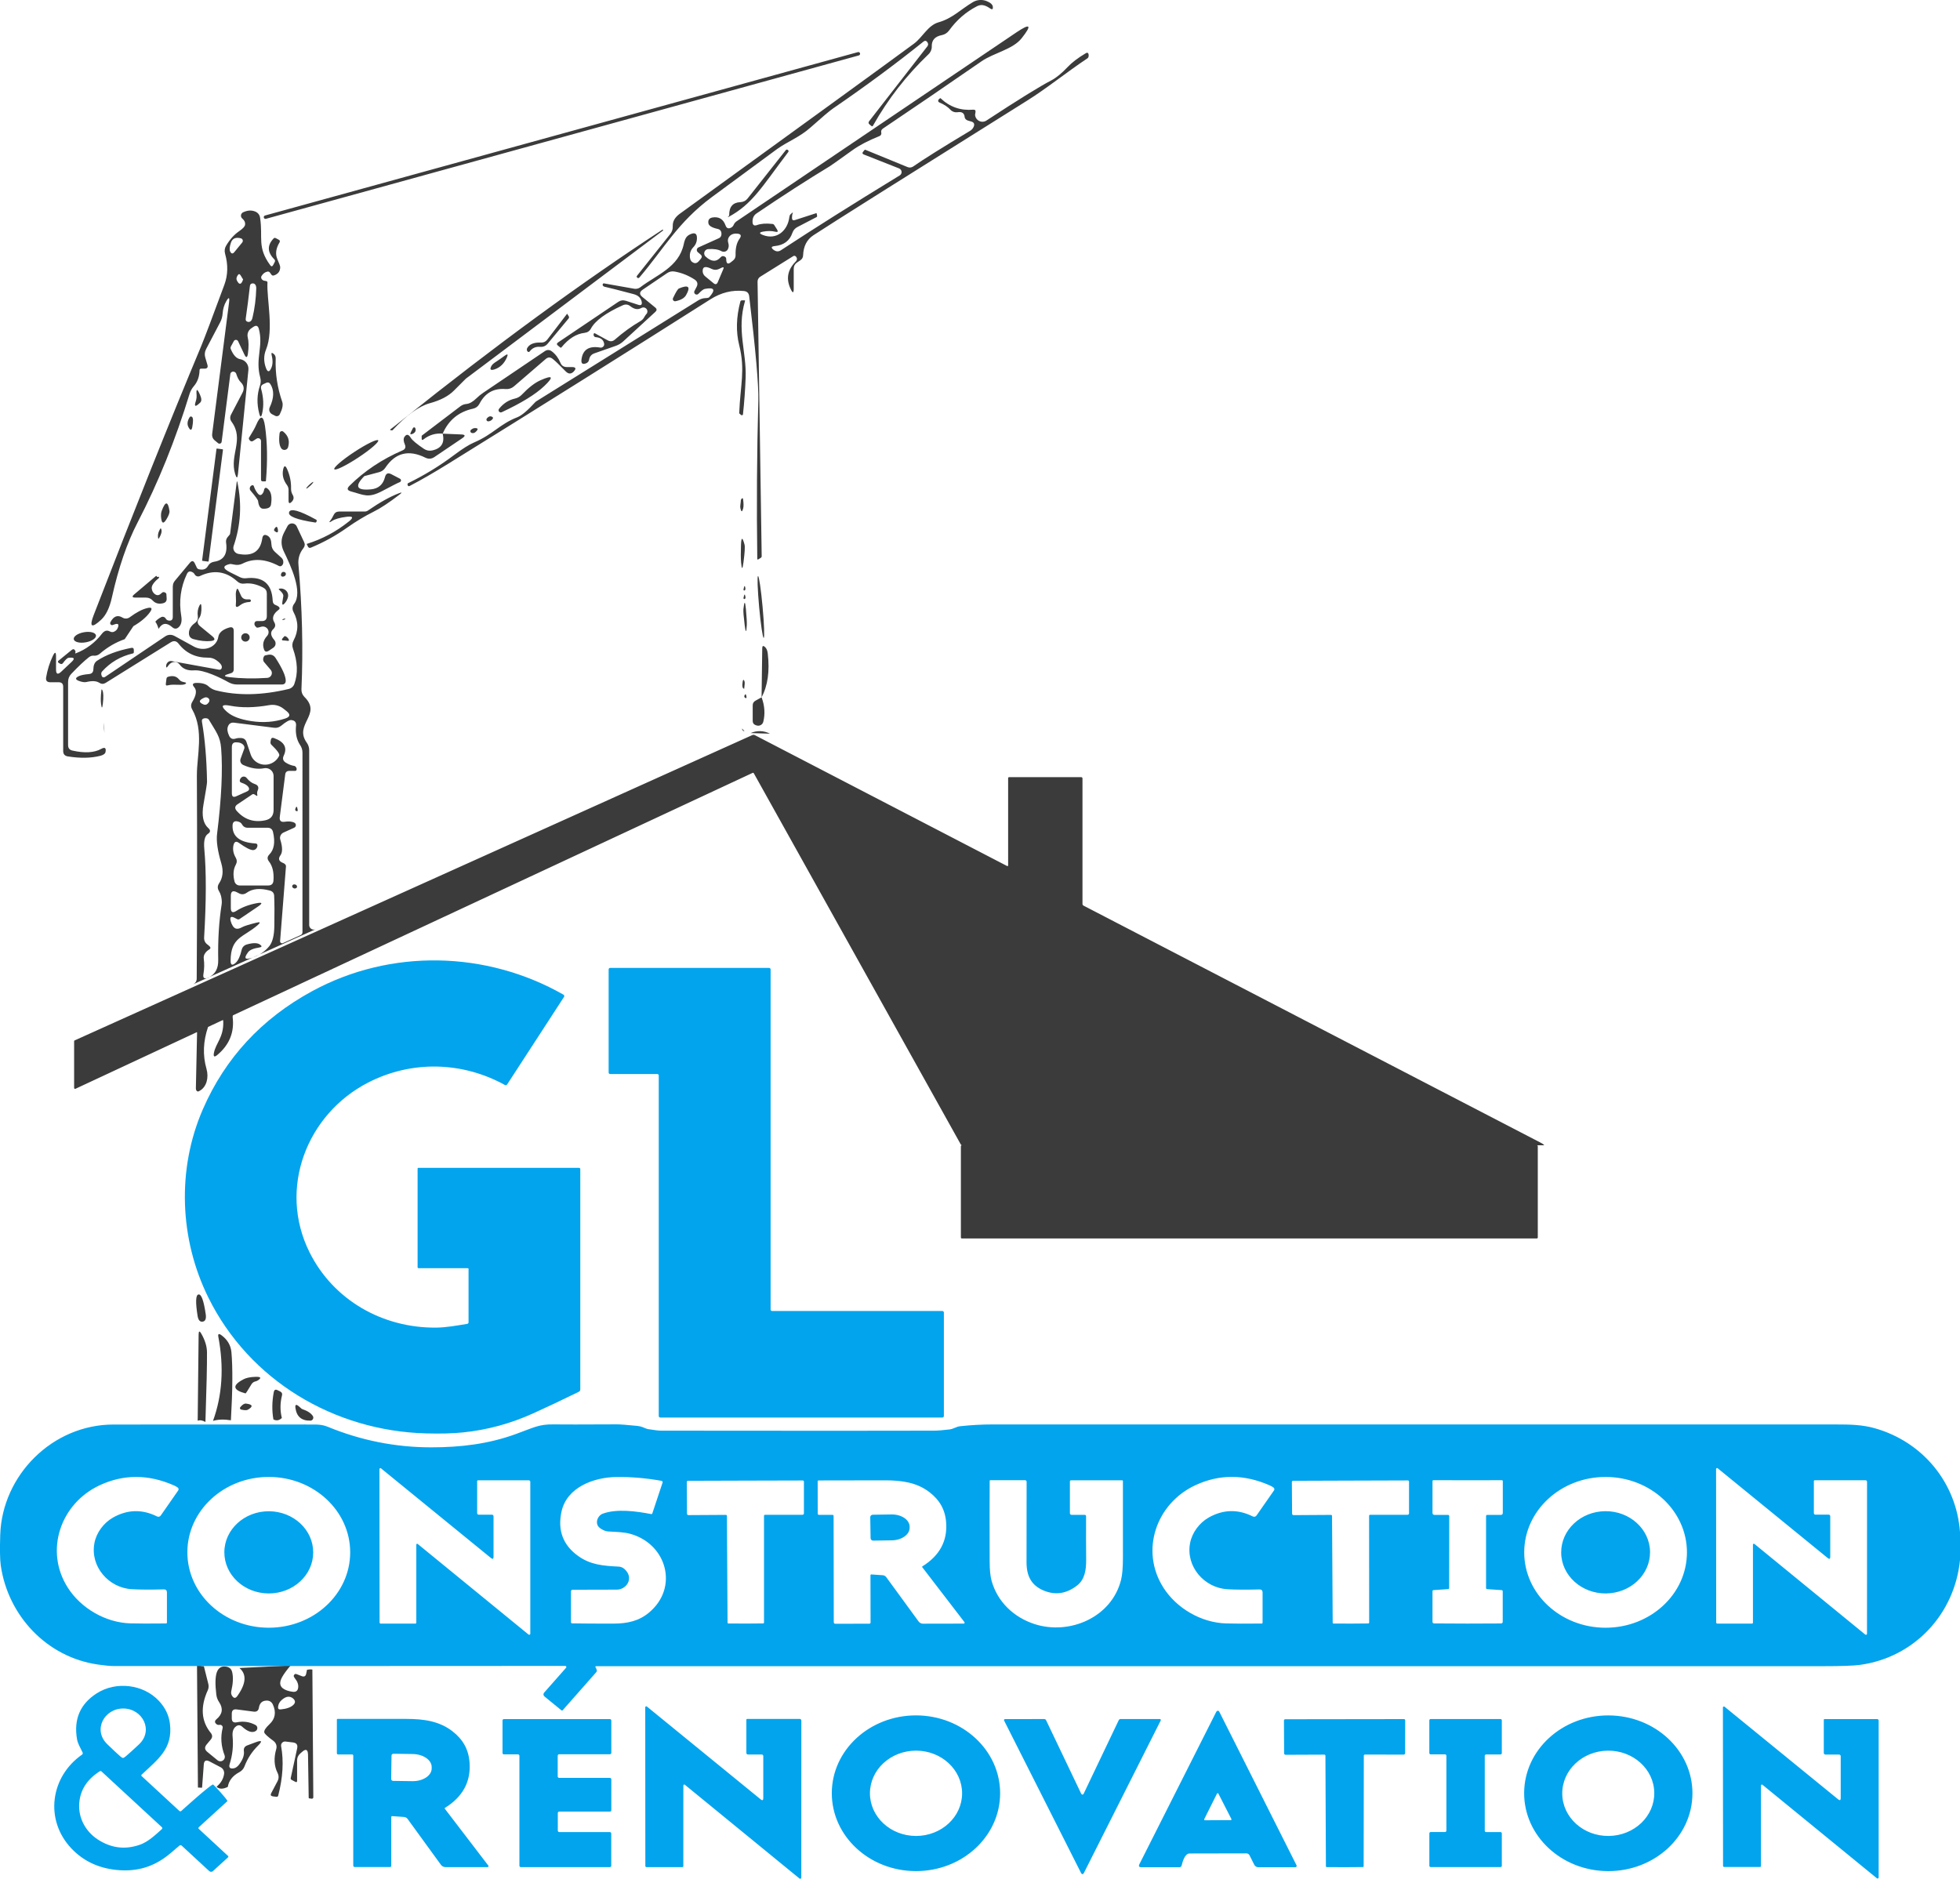 <?xml version="1.0" encoding="UTF-8"?>
<svg id="Calque_1" xmlns="http://www.w3.org/2000/svg" version="1.1" viewBox="0 0 121 116">
  <!-- Generator: Adobe Illustrator 29.5.1, SVG Export Plug-In . SVG Version: 2.1.0 Build 141)  -->
  <defs>
    <style>
      .st0 {
        fill: #02a4ed;
      }

      .st1 {
        fill: #3c3b3c;
      }
    </style>
  </defs>
  <path class="st1" d="M45.81,44.981l.153.17c-.089-.008-.155-.083-.153-.17ZM95.297,70.67c-.047-.039-.109-.078-.188-.119-8.313-4.312-17.72-9.19-28.22-14.636-.038-.02-.062-.059-.062-.101v-7.745c0-.057-.029-.085-.086-.085h-4.447c-.032,0-.057.025-.057.057v5.395c0,.007-.001.014-.005.019-.011.02-.036.027-.057.017l-15.573-8.081c-.05-.026-.111-.027-.163-.003L4.607,64.238c-.021.009-.031.025-.031.046v2.888c0,.009.002.017.006.025.014.028.049.041.078.027,0,0,3.044-1.42,7.497-3.498,0,.012.009.013.009.026l-.074,3.432c-.003.122.039.193.128.211.018,0,.06-.019.128-.058.393-.231.558-.786.398-1.347-.24-.839-.204-1.701.098-2.584.299-.14.611-.285.921-.43.008.032.017.064.018.11.026.961-.457,1.315-.574,1.911-.049.247.018.295.202.143.752-.63,1.068-1.411.951-2.345-.005-.041.013-.07.017-.106,10.894-5.083,27.622-12.887,32.084-14.969.027-.012.059-.002.073.024l12.783,22.926c.017.028.042.043.075.043h-.016c-.032,0-.058.026-.058.058v5.637c0,.032.026.058.058.058h35.499c.032,0,.058-.026.058-.058v-5.637c0-.032-.026-.058-.058-.058h.405c.048,0,.054-.015.016-.044ZM41.531,13.966c.01.179-.041.341-.154.485l-2.035,2.555c-.039.05-.048.086-.026.111l.006.006c.054.064.106.064.16,0,1.498-1.758,2.359-3.395,4.462-4.953,1.304-.961,2.644-1.949,4.022-2.962.616-.449,1.408-.739,2.071-1.336.723-.644,1.185-1.035,1.387-1.172,2.033-1.393,3.894-2.771,5.583-4.129.106-.084.194-.061.265.068.038.07.031.154-.016.215l-3.596,4.625c-.059.078-.053.146.022.206l.112.09c.042.035.075.029.1-.016.927-1.644,2.07-3.113,3.427-4.409.136-.127.209-.304.202-.485-.01-.384.196-.617.622-.697.184-.039.333-.133.446-.285.468-.647,1.039-1.146,1.716-1.494.123-.063.241-.087.35-.074.138.015.294.083.468.206.128.087.184.057.17-.095-.014-.141-.138-.258-.372-.354-.281-.117-.599-.095-.86.058-.77.459-1.27,1.008-2.119,1.246-.658.185-.994.93-1.514,1.315-1.63,1.201-6.454,4.705-14.471,10.513-.298.219-.439.472-.425.761ZM45.475,13.662L62.74,2.004c.875-.588.984-.468.33.359-.547.692-1.727.902-2.481,1.425-2.241,1.549-4.27,2.932-6.083,4.151-.092.064-.125.147-.1.254.01.049.003.095-.022.137-.025.035-.057.06-.096.074-.687.278-1.234.563-1.641.855-.843.605-1.312.938-1.408.998-1.392.841-2.902,1.815-4.532,2.92-.173.116-.257.292-.25.528.007.194.1.257.282.19.241-.089.554-.111.94-.069.054.003.094.028.122.074l.164.258c.089.141.051.19-.112.147-.215-.053-.461-.055-.733-.006-.259.045-.266.116-.022.211.85.332,1.53-.274,1.631-1.099.01-.077.03-.132.058-.163.042-.042.083-.079.122-.111.009-.009.023-.009.032,0,.009.009.009.023,0,.032-.032.049-.048.143-.048.28s.062.176.186.137l1.307-.423c.018-.003.029.003.032.022l.026.137c.007.039-.007.067-.042.085l-1.169.608c-.153.077-.257.197-.314.359-.167.493-.531.765-1.094.819-.216.022-.24.099-.07.232.156.116.31.124.462.021,2.008-1.32,4.45-2.858,7.325-4.615.115-.07.152-.22.081-.334-.027-.045-.07-.079-.119-.099l-2.179-.86c-.092-.039-.106-.095-.042-.169l.086-.105c.014-.018.032-.023.054-.016l2.613,1.071c.111.043.235.029.334-.037.645-.45,1.818-1.186,3.522-2.207.099-.06.172-.143.218-.248.071-.172.016-.281-.164-.328-.124-.035-.192-.054-.202-.058-.109-.039-.184-.121-.192-.211-.018-.246-.167-.347-.446-.3-.156.023-.316-.032-.425-.147-.163-.179-.391-.331-.685-.455-.078-.035-.099-.09-.064-.163.01-.022.042-.053.096-.095.014-.014.029-.014.042,0,.563.535,1.234.769,2.013.702.109-.007.156.044.138.153-.018.099-.026.155-.026.169.018.249.236.439.485.422.078-.006.152-.031.217-.074,1.965-1.288,3.299-2.113,4-2.476.308-.162.647-.439,1.015-.829.256-.274.627-.558,1.116-.85.096-.057.154-.032.176.074.01.053.007.105-.01.159-.01.032-.03.058-.058.079-1.286.855-2.507,1.854-3.75,2.629-7.572,4.741-11.963,7.509-13.174,8.3-.4.264-.611.675-.632,1.23-.003.134-.062.239-.176.316l-.202.137c-.135.092-.202.219-.202.38v1.236c0,.274-.06.287-.18.037-.305-.623-.211-1.188.282-1.695.067-.067.099-.128.096-.185-.003-.063-.03-.116-.08-.159-.046-.038-.096-.042-.148-.01l-2.039,1.272c-.105.066-.168.181-.164.306l.255,16.955c0,.038-.016.069-.048.089l-.154.095c-.046.028-.07.016-.07-.037-.046-3.249-.025-6.502.064-9.758.025-.947-.163-3.097-.564-6.452-.025-.19-.132-.296-.324-.316-.722-.077-1.414.095-2.077.517-5.029,3.193-10.405,6.565-16.129,10.116-.924.574-1.731,1.04-2.423,1.399-.06.032-.103.019-.128-.037v-.006c-.025-.067-.013-.111.038-.132.995-.485,1.936-1.061,2.821-1.727.52-.391.932-.65,1.233-.777,1.185-.507,1.583-1.135,2.683-1.563.269-.109.639-.423,1.11-.94.017-.017.035-.032.054-.042l10.003-6.235c.135-.085.283-.13.446-.137.121-.003.195-.022.224-.053.414-.461.323-.631-.276-.512-.089.022-.212.116-.372.285-.05.068-.146.084-.216.034-.068-.05-.084-.145-.034-.214l.116-.222c.103-.194.06-.35-.128-.471-.382-.246-.788-.408-1.217-.485-.17-.032-.326,0-.468.095l-1.503,1.019c-.216.144-.224.297-.022.459l.792.65c.103.085.105.172.006.264l-1.993,1.832c-.128.116-.275.204-.441.264l-1.328.465c-.184.063-.294.192-.33.385-.018.112-.08.19-.186.232-.216.085-.311.013-.286-.216.071-.624.457-.875,1.158-.755.116.018.225-.06.244-.175.003-.02.003-.042,0-.062-.042-.246-.216-.382-.52-.407-.067-.007-.109-.044-.128-.111-.014-.045-.003-.092.032-.137.002-.006.03.003.064.021l.77.423c.163.088.311.073.446-.048.517-.45,1.035-.825,1.551-1.125.106-.06.184-.132.234-.216.064-.112.116-.194.16-.243l.002.007c.089-.105.074-.262-.031-.349-.083-.069-.201-.077-.293-.02-.202.116-.425.079-.669-.111-.145-.116-.302-.136-.473-.058-1.048.472-1.703.952-1.965,1.441-.081.152-.209.238-.382.259-.517.057-.997.357-1.44.902-.018.019-.047.022-.064.006l-.144-.116c-.089-.07-.087-.137.006-.201l3.708-2.498c.148-.102.31-.125.484-.069l.749.243c.184.063.257-.002.218-.195-.054-.232-.216-.385-.488-.459-.889-.236-1.491-.389-1.806-.459-.074-.018-.126-.079-.115-.137.001-.009.005-.018.009-.026v-.006c.018-.032.042-.044.074-.037l1.875.332c.125.02.255-.012.362-.089.994-.765,2.385-1.226,2.688-2.672.046-.219.109-.372.192-.459.067-.074.163-.132.286-.175.216-.074.327.002.334.227.01.239-.065.442-.228.608-.12.122-.194.283-.208.455-.014.214.03.363.132.443.156.12.298.104.425-.048l.122-.143c.081-.099.073-.188-.026-.27l-.164-.137c-.074-.062-.083-.172-.022-.246.016-.019.035-.034.058-.045l1.264-.57c.081-.035.132-.099.154-.19.01-.057.01-.111,0-.163-.016-.108-.098-.194-.208-.217-.365-.077-.561-.194-.59-.348-.035-.208.051-.329.26-.364.393-.06.659.104.797.491.064.182.182.227.356.131.067-.039.116-.095.148-.169.039-.089.099-.16.18-.217ZM44.556,16.526l-.176.085c-.153.067-.302.064-.452-.01h.001c-.33-.162-.51-.147-.542.042-.029.176.026.321.164.433l.5.411c.113.095.2.074.26-.063l.34-.803c.049-.112.018-.144-.096-.095ZM45.502,14.425c-.177-.014-.317.025-.42.116-.135.127-.176.278-.122.455.042.141.035.27-.022.385-.064.141-.233.203-.378.137-.007-.003-.015-.007-.022-.01-.198-.109-.471-.152-.818-.127-.146.01-.257.137-.246.282.005.066.034.127.081.172.354.335.664.352.93.053.074-.085.161-.099.26-.042h.002c.057.031.086.082.086.152,0,.278.096.344.286.195l.138-.111c.106-.085.157-.194.154-.328-.014-.43.067-.768.244-1.014.138-.194.087-.299-.154-.316ZM16.418,13.51L53.02,3.422c.057-.016.09-.074.074-.13-.016-.057-.074-.09-.131-.074L16.361,13.306c-.057.016-.09.074-.074.13.016.057.074.089.131.074ZM48.497,9.288l-2.343,2.967c-.117.144-.269.22-.457.227-.46.022-.687.291-.68.808,0,.015-.014.037-.042.069-.01.01-.019.019-.026.026-.029.032-.019.035.026.01,1.477-.797,2.045-1.838,3.676-3.992.049-.062.042-.112-.022-.147v-.006c-.049-.027-.094-.016-.132.037ZM5.783,37.978c2.507-6.487,4.721-12.026,6.641-16.617.205-.497.68-1.753,1.424-3.77.224-.602.24-1.242.048-1.922-.049-.176-.029-.344.064-.501.23-.388.497-.685.802-.892.234-.162.356-.294.366-.396.022-.144-.035-.273-.17-.385-.098-.083-.111-.23-.027-.328.021-.024.046-.044.075-.058.269-.127.519-.143.749-.048.173.074.275.204.302.391.186,1.24-.196,1.795.622,2.92.067.095.129.092.186-.01l.096-.185c.032-.06.023-.115-.026-.163-.436-.436-.449-.867-.042-1.294.035-.039.083-.042.144-.01l.17.09c.074.039.09.095.048.169-.227.376-.269.726-.128,1.045.109.246.167.404.17.471.003.257-.121.43-.372.517-.078.028-.138.009-.18-.058l-.074-.105c-.042-.06-.097-.083-.164-.069-.153.032-.273.124-.362.274-.054.087-.008.206.099.264.016.008.032.016.049.02.007,0,.054.009.138.026.057.01.083.044.08.1-.054,1.003.409,2.915-.09,4.135-.148.366-.148.746,0,1.141.099.254.205.257.318.01.103-.214.113-.482.032-.803-.039-.162.006-.188.132-.079.081.067.121.163.116.29-.032.908.103,1.795.404,2.661.064.182.013.442-.154.776-.052.101-.176.142-.275.091h-.002l-.196-.1c-.155-.082-.218-.27-.144-.427.269-.574.282-1.052.038-1.436-.064-.099-.151-.124-.26-.074l-.17.079c-.131.063-.177.163-.138.3.148.528.17,1.028.064,1.5-.06.264-.122.264-.186,0-.153-.595-.137-1.165.048-1.711.057-.166.062-.332.016-.501-.318-1.178.208-1.922-.086-3.004-.054-.194-.164-.234-.334-.121l-.138.095c-.179.121-.264.341-.212.554.064.254.067.592.01,1.013-.039.257-.113.268-.224.032l-.382-.808c-.035-.074-.124-.104-.198-.069-.029.014-.052.036-.067.065l-.18.332c-.025.053-.026.105-.006.159.156.376.35.584.584.624.317.054.537.342.504.66l-.643,6.41c-.029.296-.087.301-.176.016-.362-1.178.579-2.122-.218-3.221-.103-.141-.113-.29-.032-.449l.701-1.341c.128-.239.094-.456-.1-.65-.116-.112-.212-.289-.286-.528-.034-.099-.143-.153-.241-.121-.07.021-.117.082-.125.153h.003s-.536,4.176-.536,4.176c-.011.073-.079.121-.152.11-.023-.003-.043-.012-.062-.026l-.224-.185c-.109-.09-.165-.23-.148-.375l1.046-8.147c.039-.313-.019-.332-.176-.058-.131.226-.205.482-.224.771-.014.187-.064.36-.148.523l-.871,1.658c-.089.172-.105.35-.048.533l.128.433c.049.162-.01.243-.18.243h-.208c-.06,0-.092.029-.096.09-.007.401-.128.736-.362,1.003-.113.134-.196.284-.25.449-.871,2.851-1.94,5.5-3.209,7.946-.651,1.253-1.181,2.797-1.589,4.63-.141.641-.362,1.1-.659,1.379-.595.552-.751.459-.468-.28ZM15.169,19.679c-.014.109.033.175.144.195.049.01.097,0,.144-.032.057-.035.099-.108.128-.216.071-.296.125-.596.164-.902.039-.306.062-.612.07-.918,0-.112-.023-.194-.07-.243-.035-.042-.078-.064-.128-.064-.113-.007-.177.044-.192.153-.049.437-.09.774-.122,1.014-.032.239-.078.577-.138,1.013ZM15.008,17.255c0-.007-.054-.095-.16-.264h.001c-.057-.085-.113-.085-.17,0-.086.123-.103.232-.054.328.145.289.273.268.382-.063ZM14.212,15.534c.071.141.156.152.255.032l.488-.596c.056-.067.047-.168-.022-.223-.017-.014-.036-.025-.058-.031-.318-.085-.525.002-.616.258-.089.257-.105.443-.048.56ZM40.933,14.229c.006-.008.007-.019.003-.028-.006-.017-.024-.025-.041-.019-5.026,3.284-10.372,7.196-16.039,11.733-.382.306-.619.493-.712.56-.074.049-.08.079-.016.09h.006c.052.008.083.009.09.006.865-.928,1.631-1.486,2.301-1.673.663-.179,1.164-.442,1.503-.787.478-.482.723-.727.733-.733,7.856-5.907,11.912-8.955,12.171-9.146h0ZM42.35,18.228c.305-.528.16-.667-.436-.417-.071.032-.193.23-.366.596h-.001c-.013.028-.016.06-.008.091.018.074.094.118.168.1.326-.07.541-.194.643-.37ZM45.646,25.53l.1.089c.012.01.029.018.046.019.04.003.074-.024.076-.062.081-.753.136-1.508.164-2.265.058-1.615-.563-2.936-.038-4.73.005-.023-.001-.036-.025-.036h-.164c-.052,0-.087.025-.1.074-.255.968-.278,1.865-.07,2.693.382,1.536.07,2.439,0,4.203,0,.007.003.013.01.016ZM45.995,18.58s0,0,0,0c0,.001.002,0,.001.002v-.002ZM33.396,21.149c-.432-.014-.715.101-.85.344-.03.054-.027.132.004.185.038.063.105.074.15.022.16-.214.375-.31.648-.285.187.015.341-.051.462-.195l1.285-1.547c.042-.049.046-.1.01-.153l-.09-.147s-.006,0-.006,0l-1.222,1.595v-.002c-.098.13-.229.192-.392.185ZM30.85,22.182c-.057.042-.115.083-.176.121-.165.102-.273.19-.318.264-.143.239-.087.32.164.243.35-.112.609-.362.776-.749.081-.19.039-.226-.128-.105l-.318.227ZM30.803,25.25c-.026.038-.032.086-.015.129.027.07.108.104.179.076,1.222-.57,2.1-1.111,2.635-1.621.606-.577.526-.695-.24-.354-.347.155-.728.449-1.142.882h.001c-.121.127-.266.21-.436.248-.39.089-.717.302-.983.639ZM12.358,24.858c.096-.092.092-.252-.01-.481-.173-.398-.244-.396-.212.006.01.13-.008.266-.054.407h0c-.109.33-.018.353.276.068ZM11.869,26.375c.067-.366.062-.577-.016-.634-.06-.045-.112-.035-.154.032-.145.24-.159.452-.042.639.103.176.173.163.212-.037ZM30.054,25.836h0c-.017.023-.026.05-.024.078.005.061.058.107.12.102.096-.01.176-.051.24-.121.071-.078.058-.136-.038-.175-.103-.04-.202,0-.298.116ZM15.805,26.257c-.061.148-.205.407-.436.777-.008.014-.009.028-.006.042.01.057.038.102.08.137.06.05.124.051.192.006l.208-.137c.027-.018.059-.028.092-.028.097-.001.177.075.179.171h-.001s0,2.385,0,2.385c0,.074.038.111.112.111h.154c.022,0,.034-.01.038-.032.106-1.236.088-2.355-.054-3.358-.099-.701-.285-.724-.558-.074ZM25.496,26.427h-.001l-.122.238c-.078.147-.041.186.112.116.156-.078.208-.192.154-.344-.006-.017-.018-.031-.034-.04-.038-.022-.087-.008-.108.029ZM29.08,26.532c-.018.015-.031.034-.038.057-.018.061.018.126.08.144.089.022.167.002.234-.058.187-.169.172-.249-.048-.243-.064,0-.139.033-.228.1ZM17.357,27.672c.032.049.081.084.137.099.128.035.259-.04.293-.167.111-.388.009-.706-.302-.956-.019-.015-.043-.025-.068-.028-.076-.009-.145.044-.155.119h0c-.057.442-.025.754.096.933ZM23.407,29.152c.162-.042.29-.134.382-.274.619-.926,1.444-1.131,2.475-.618.192.091.374.078.548-.037l1.727-1.167c.212-.144.189-.222-.07-.232l-1.14-.048c.362-.836.988-1.351,1.879-1.544.173-.039.302-.137.388-.296.347-.672.886-.977,1.62-.914.195.014.367-.042.516-.169l1.955-1.685c.141-.124.288-.126.436-.006.135.102.4.357.797.765.173.176.34.179.5.01.17-.182.129-.274-.122-.274h-.308c-.192,0-.323-.089-.393-.264-.124-.295-.299-.529-.526-.702-.141-.109-.287-.115-.436-.016l-3.82,2.581c-.145.099-.279.209-.404.332-.22.214-.423.33-.611.348-.138.011-.265.058-.378.143l-2.375,1.806c-.01.007-.016.018-.016.032v.147c0,.099.039.118.116.058.35-.274.744-.392,1.179-.354v.003s.002,0,.002-.002c.138.569-.08.915-.654,1.039-.177.035-.341.003-.494-.095-.461-.309-.734-.54-.824-.691-.135-.222-.263-.24-.388-.053-.071.11-.063.266.026.47.072.172.022.294-.148.364-1.268.549-2.359,1.278-3.272,2.186-.173.169-.141.284.096.348.796.211,1.046.443,1.949-.037.581-.309.934-.49,1.062-.538.026-.01.048-.03.061-.054.03-.057.007-.127-.05-.156l-.536-.28c-.202-.105-.331-.048-.388.175-.117.465-.407.719-.872.761-.892.084-1.026-.188-.404-.819,0-.003.305-.084.914-.243ZM23.349,27.188c-.065-.097-.724.223-1.473.716s-1.303.97-1.238,1.068.724-.223,1.472-.716c.749-.492,1.303-.97,1.238-1.068ZM12.879,34.648l.886-6.875c.002-.016-.009-.031-.026-.033l-.342-.044c-.016-.002-.031.009-.033.026l-.886,6.875c-.002.016.009.031.026.033l.342.044c.016.002.031-.009.033-.026ZM17.968,30.166c.011-.416-.071-.816-.244-1.204-.106-.239-.187-.231-.244.026-.071.331.007.65.234.956h0c.065.086.1.192.1.302v.66c0,.179.064.206.192.079.135-.134.154-.28.058-.439-.067-.116-.099-.243-.096-.38ZM10.667,36.201v1.89c0,.18-.089.254-.266.222-.074-.014-.131-.055-.17-.121-.058-.102-.185-.139-.286-.085-.16.085-.278.178-.356.28.07.084.138.232.201.441.22-.369.498-.406.837-.108.146.13.288.125.426-.016.141-.148.187-.37.138-.665-.155-.918-.04-1.784.346-2.597.074-.162.189-.2.346-.111.057.028.103.074.138.137.062.11.2.153.318.1.851-.405,1.617-.297,2.301.322.128.12.278.168.452.143.365-.049.755.035,1.169.254.142.078.212.197.212.359v1.394c0,.204-.1.306-.302.306h-.298c-.091,0-.146.045-.164.137-.014.088.023.168.112.238.014.035.068.041.164.016l.148-.042c.117-.034.244-.003.334.078.143.129.153.35.022.492-.234.257-.298.532-.192.824.05.162.154.188.314.079l.26-.175c.011-.007.022-.015.032-.024.135-.115.148-.316.032-.451-.237-.271-.259-.497-.064-.676.135-.127.154-.269.058-.427-.155-.256-.065-.511.272-.765.078-.057.081-.118.01-.185-.049-.042-.104-.074-.164-.095-.135-.042-.205-.134-.212-.274-.047-1.05-.596-1.515-1.647-1.394-.135.014-.261-.009-.382-.069l-.606-.301c-.468-.236-.465-.407.006-.512.025-.003.113.01.266.042.169.037.346.015.5-.063.668-.341,1.417-.294,2.241.143.078.039.145.026.202-.037.042-.042.067-.096.074-.163.011-.123-.027-.226-.116-.306l-.398-.359c-.138-.124-.211-.278-.218-.465-.01-.271-.087-.448-.228-.528-.195-.112-.308-.057-.34.169-.117.799-.609,1.115-1.477.946-.017-.003-.033-.008-.049-.014-.2-.069-.307-.282-.238-.479.436-1.271.513-2.577.234-3.918-.022-.095-.038-.095-.048,0l-.404,3.152c-.005.032-.016.06-.038.085l-.116.137c-.082.099-.114.211-.096.338.103.701-.141,1.094-.733,1.182-.17.025-.297.111-.382.258-.109.201-.299.27-.568.206-.063-.017-.107-.056-.132-.116l-.112-.238c-.082-.18-.186-.193-.314-.038l-.924,1.109c-.081.099-.122.211-.122.338ZM9.791,38.829s0-.001,0-.002c0,.001-.002.002-.003.003h.003ZM19.096,29.929c-.12.112-.204.217-.188.234s.126-.06.246-.172c.12-.112.204-.217.188-.234-.016-.017-.126.06-.246.172ZM16.294,30.285c-.01.057-.032.11-.064.159-.098.155-.205.162-.318.022-.107-.13-.186-.278-.24-.443-.021-.06-.059-.079-.116-.058-.049.015-.084.043-.106.085-.049.089-.042.171.022.248.301.352.455.567.462.644.035.307.141.464.318.47v-.002c.29.007.449-.078.478-.254.074-.461.016-.78-.176-.956-.138-.134-.225-.105-.26.085ZM23.063,31.594c.422-.207.955-.559,1.599-1.055.177-.134.161-.16-.048-.079-.553.214-1.185.568-1.897,1.061-.059.042-.131.063-.208.063h-1.573c-.155,0-.267.069-.334.206-.074.148-.131.247-.17.296-.141.174-.122.201.058.085.184-.124.488-.211.914-.264.394-.049.436.05.128.296v-.002c-.782.627-1.645,1.086-2.587,1.379-.008.003-.009.009-.006.016l.064.137c.039.088.103.115.192.079.79-.328,1.535-.739,2.237-1.236.542-.383,1.086-.711,1.631-.982ZM45.714,31.401c.049.221.104.22.164-.006.032-.117.032-.298,0-.544-.015-.119-.057-.122-.128-.01-.011.017-.018.068-.022.153h.001c-.008.082-.015.139-.022.174-.014.081-.013.159.006.232ZM9.989,31.527c-.05.127-.063.285-.038.475h.001c.039.328.145.35.318.069.146-.236.21-.413.192-.528-.092-.605-.25-.611-.473-.016ZM17.85,31.618c-.089.253.448.468,1.609.644.04.007.067-.016.085-.069.017-.051.01-.087-.021-.104-1.03-.567-1.588-.724-1.673-.471ZM19.545,32.193s0,0,0,0c0,0,0,0,0,0h0ZM12.155,47.858c-.006-1.194.452-2.74-.292-4.06-.086-.152-.086-.3,0-.449.256-.418.299-.723.132-.914-.148-.172-.108-.262.122-.27.347-.007.599.063.754.211.131.12.282.203.452.248,1.346.341,2.846.313,4.5-.085.165-.04.298-.16.35-.316.23-.641.202-1.364-.086-2.17-.064-.176-.051-.347.038-.512.311-.584.308-1.172-.01-1.764-.084-.154-.07-.344.038-.485.568-.733-.212-2.376-.638-3.258-.184-.388-.177-.771.022-1.151l.212-.401c.084-.154.277-.211.432-.127.059.032.107.083.136.143l.457.971c.064.134.049.258-.042.375-.237.299-.34.635-.308,1.009.234,2.676.296,5.243.186,7.704-.007.182.055.341.186.475,1.105,1.087-.68,1.685.144,2.825.099.141.148.296.148.465v10.793c.002.158.13.285.285.283.039,0,.078-.009.113-.025l-6.561,2.95c.37-.189.558-.536.547-1.053-.025-1.232.046-2.376.212-3.432.022-.137.009-.31-.038-.517-.025-.102-.067-.204-.128-.306-.099-.159-.097-.315.006-.471.234-.348.279-.762.138-1.24-.23-.778-.317-1.385-.26-1.822.273-2.193.356-3.954.25-5.285-.058-.718-.292-.982-.76-1.764-.027-.041-.07-.069-.116-.079-.067-.01-.119-.013-.154-.006-.128.022-.179.095-.154.222.184,1.055.289,2.291.314,3.706,0,.102-.073.564-.218,1.383-.124.694-.025,1.185.298,1.473.145.127.137.245-.026.354-.192.127-.266.433-.224.918.128,1.411.124,3.237-.01,5.476-.01.194.065.345.228.455.039.028.074.058.106.09.078.077.071.144-.022.201-.096.057-.173.125-.234.206-.086.112-.119.234-.1.364.042.31.035.628-.022.956-.034.214.041.289.214.24l-.872.392c.163-.07.244-.194.244-.37.029-4.174.032-8.36.01-12.556ZM16.926,55.316c-.007-.172-.094-.281-.26-.328-.606-.165-1.084-.121-1.434.132-.156.112-.318.124-.488.032l-.122-.063c-.247-.127-.372-.051-.372.227v.745c0,.264.112.325.334.185.343-.222.754-.38,1.233-.475.39-.077.42-.006.09.216h-.001s-1.121.76-1.121.76c-.04.026-.092.028-.138.006l-.154-.079c-.234-.124-.317-.057-.25.201.071.249.173.401.308.455.097.036.243.007.388-.079.121-.07.421-.166.903-.285.227-.057.251-.007.074.147-.882.771-1.673.729-1.679,2.202-.003.274.099.321.308.137.16-.144.283-.41.372-.797.042-.179.153-.294.33-.344.375-.105.641-.104.797.006.145.099.131.16-.042.185-.354.053-.583.15-.686.29-.276.37-.202.485.224.348.457-.147.821-.392,1.094-.734.192-.246.292-.651.302-1.214.014-.799.01-1.424-.01-1.874ZM14.852,46.849l.228-.624c.05-.14-.071-.303-.27-.362-.018-.006-.035-.01-.054-.013-.049-.01-.108-.016-.176-.016-.177-.007-.266.09-.266.29v2.857c0,.208.094.268.282.179l.643-.29c.153-.067.179-.167.08-.3-.074-.095-.212-.176-.414-.243-.096-.032-.125-.096-.09-.195.018-.057.049-.102.096-.137.097-.076.237-.059.314.037.153.19.318.315.5.375.212.07.273.207.18.411-.032.074-.039.156-.022.248.018.081-.007.096-.074.048h-.002c-.049-.036-.09-.061-.122-.075-.042-.018-.083-.013-.122.016l-.898.602c-.17.116-.188.252-.054.407.471.535,1.055.73,1.753.586.35-.07.526-.284.526-.639v-2.102c-.001-.269-.221-.485-.49-.484-.03,0-.059.003-.088.008-.393.077-.825.01-1.296-.201-.148-.066-.22-.234-.164-.385ZM16.621,52.766c.301-.299.379-.764.234-1.394-.042-.176-.154-.264-.334-.264h-1.227c-.163,0-.282-.073-.356-.216l-.002.003c-.042-.085-.128-.143-.255-.175-.209-.049-.317.032-.324.243-.025.679.443,1.051,1.403,1.114.099.003.144.054.132.153-.01.088-.055.16-.132.216-.044.031-.097.045-.148.042-.17-.007-.453-.153-.85-.439-.18-.13-.295-.088-.346.127-.06.261-.014.521.138.781.081.141.083.283.006.427-.16.292-.186.641-.08,1.045.039.143.167.243.314.243h1.759c.209,0,.318-.104.33-.312.035-.5-.058-.892-.282-1.178-.113-.147-.106-.287.022-.417ZM17.994,44.458c-.124-.014-.333.1-.627.344-.131.109-.279.153-.446.132l-2.459-.312c-.192-.025-.321.051-.388.227-.064.159-.039.354.074.586.081.169.212.226.393.169.092-.032.208-.044.346-.037.167.01.276.093.33.248l.26.771c.167.491.704.747,1.201.575.245-.085.447-.266.558-.5.046-.099-.112-.322-.473-.67-.047-.043-.071-.105-.064-.169.003-.035.01-.085.022-.147.022-.109.086-.144.192-.105.641.229.841.593.6,1.093-.081.176-.039.316.128.423.173.109.352.178.536.206.032.007.058.025.08.053.06.074.074.143.042.206-.013.028-.04.048-.07.048v-.003h-.362c-.156,0-.243.076-.26.227l-.334,2.613c-.032.239.073.34.314.3.227-.035.416-.019.568.048.09.035.135.136.099.226-.017.043-.051.078-.094.096l-.654.296c-.17.075-.258.264-.202.439.142.455.145.777.01.966-.156.219-.1.376.164.475.046.018.087.044.122.079.039.039.057.085.054.137l-.362,4.61c-.007.067.042.126.109.133.023.002.046-.002.066-.011l1.084-.491c.081-.035.122-.095.122-.179v-11.088c0-.172-.049-.331-.148-.475-.212-.321-.296-.716-.25-1.188.022-.211-.073-.328-.282-.348ZM14.015,43.952c.308.274.804.465,1.487.57.747.116,1.454.061,2.119-.163.291-.099.318-.245.085-.439l-.192-.153c-.246-.201-.568-.286-.882-.232-.91.162-1.719.175-2.427.037-.531-.102-.595.025-.192.38ZM12.586,43.503c.076.026.159.009.218-.042.124-.112.156-.216.096-.312-.059-.086-.171-.119-.271-.079-.372.155-.386.299-.042.433ZM12.841,60.373c.032-.013.055-.035.084-.05l-.152.068c.023-.006.041-.007.067-.018ZM47.531,45.299c-.372-.194-.811-.208-1.19-.037l1.19.037ZM17.149,32.663c-.032-.159-.091-.177-.18-.053h-.001c-.056.081-.065.137-.026.169.181.152.25.113.208-.116ZM9.765,33.228c.007.045.023.049.048.01.173-.291.209-.501.106-.628-.145.214-.196.421-.154.618ZM45.899,34.711c.078-.594.099-.957.064-1.087-.128-.478-.2-.474-.218.016-.017.472-.016.836.006,1.093.039.453.088.447.148-.022ZM17.542,35.314c-.103-.022-.168.029-.196.153h-.001c-.003.018-.005.036,0,.054.014.059.073.096.133.083.106-.022.163-.073.17-.153.007-.067-.04-.126-.106-.137ZM46.797,35.568c-.058.005-.027.864.069,1.919.097,1.055.222,1.905.281,1.9.058-.005.027-.864-.069-1.919-.096-1.054-.222-1.905-.281-1.9ZM9.658,35.561s-.001-.002-.001-.002c-.006-.006-.03.005-.051.024l-1.317,1.114c-.16.134-.132.201.08.201h.643c.167,0,.307.061.42.185.163.172.373.227.632.163.163-.039.237-.141.224-.306l-.016-.254c-.008-.076-.097-.133-.202-.127-.025.004-.065.032-.122.085h-.002c-.135.133-.273.138-.414.015-.091-.077-.146-.182-.164-.316-.015-.094.022-.201.106-.316.084-.116.186-.218.302-.306.025-.014.046-.049.046-.078s-.021-.042-.046-.027c-.049.02-.088.003-.116-.053ZM45.974,36.454c.04-.025.051-.078.038-.159-.029-.177-.066-.143-.112.1h0c-.002.011-.001.023.003.033.013.026.044.039.071.026ZM15.407,37.008h-.155c-.181,0-.307-.08-.378-.243l-.154-.338c-.049-.102-.09-.099-.122.01-.035.102-.048.216-.038.344.003.032.007.147.01.348,0,.06-.003.121-.01.185-.024.194.066.21.271.048.153-.119.346-.185.579-.195.044-.001.079-.037.078-.082-.001-.044-.038-.078-.082-.077ZM17.521,36.374c-.092-.039-.184-.048-.276-.026-.042.01-.048.03-.016.058l.096.095h.001c.123.122.178.226.164.311l-.054.328c-.035.232.022.256.17.074.081-.102.138-.214.17-.338.055-.205-.055-.419-.255-.501ZM45.902,36.95c.013.03.047.044.076.032.043-.022.056-.073.038-.153-.031-.184-.071-.153-.116.09h-.001c-.002.011-.001.021.003.032ZM11.663,39.083c-.005.201.091.326.286.38.403.109.757.147,1.062.116.269-.027.299-.128.09-.3l-.749-.618h.001c-.177-.144-.198-.308-.064-.491.114-.152.162-.394.144-.729-.01-.179-.055-.188-.132-.026-.092.19-.122.404-.09.639.021.172-.038.31-.176.411-.244.176-.368.382-.372.618ZM46.049,37.615c-.049-.528-.1-.528-.154,0-.014.127.013.459.08.998.06.475.103.469.128-.016.01-.154-.008-.482-.054-.982ZM6.197,46.666c.194-.053.3-.133.318-.238.046-.25-.042-.314-.266-.19-.432.239-1.024.274-1.775.105-.181-.039-.271-.151-.271-.338v-3.902c0-.19.064-.354.192-.491.451-.472.813-.815,1.089-1.029.096-.074.189-.107.282-.1.152.018.285-.023.398-.121.457-.398.968-.697,1.535-.898l.536-.803h.001c.457-.265.795-.551,1.015-.854.18-.249.122-.336-.176-.258-.305.075-.658.261-1.062.56-.131.099-.308.109-.446.026-.305-.187-.555-.092-.754.285-.005.009-.008.02-.01.031-.014.068.031.135.1.148.022.003.067-.009.138-.037.259-.099.331-.021.218.232-.025.06-.065.111-.122.153-.121.095-.246.105-.378.032-.167-.087-.325-.035-.473.159-.429.553-.967.955-1.615,1.204-.007.003-.016.002-.023-.002-.009-.007-.01-.02-.003-.029.022-.042.022-.086,0-.132-.056-.109-.132-.122-.228-.042l-.808.66c-.039.032-.044.067-.016.105.017.021.058.048.122.079.067.035.124.023.17-.038.155-.212.273-.321.35-.328.35-.042.411.044.18.258l-.638.602c-.212.197-.318.152-.318-.137v-.797c0-.299-.065-.313-.196-.042-.198.415-.336.855-.414,1.32-.035.204.051.306.26.306h.516c.184,0,.276.093.276.28v3.966c0,.189.094.3.282.332.761.122,1.433.11,2.013-.037ZM17.609,38.205c-.005-.013-.018-.018-.03-.014-.074.015-.128.041-.16.079h0c.043.018.102.006.176-.036.013-.005.018-.018.014-.029ZM14.123,42.132c.16.087.332.131.516.131h2.757c.167,0,.247-.083.244-.248-.008-.289-.217-.752-.627-1.389-.107-.162-.253-.229-.441-.201-.149.02-.234.045-.255.074-.09.127-.095.286-.01.385l.404.475c.042.05.068.112.072.178.009.166-.119.308-.285.318-.843.057-1.632.041-2.369-.048l.005-.002c-.326-.039-.331-.103-.016-.195l.132-.042c.12-.032.18-.111.18-.238v-2.371c0-.197-.095-.268-.286-.211-.404.12-.627.315-.669.586-.017.106-.055.205-.111.296-.269.438-.898.566-1.404.286l-1.174-.644c-.209-.112-.411-.102-.606.032l-3.687,2.487c-.031.022-.065.032-.1.032-.06,0-.103-.043-.128-.132-.027-.095-.016-.172.038-.232.506-.563,1.139-.935,1.901-1.114.039-.01.058-.037.058-.079v-.131c0-.109-.054-.153-.16-.132-.854.166-1.559.431-2.115.797-.146.099-.22.275-.224.533-.005.176-.095.271-.271.285-.284.027-.482.067-.595.116-.259.112-.269.214-.032.306.202.075.36.097.473.069.35-.084.615-.068.792.048.131.085.262.086.393.006l4.016-2.503c.19-.119.354-.091.488.085.449.58,1.056.867,1.822.861.192-.003.363.051.516.163.291.208.39.384.298.528-.03.042-.083.062-.138.053l-2.933-.533c-.088-.014-.164.01-.228.069-.064.059-.099.13-.106.211-.01.137.025.15.106.037.084-.124.171-.201.26-.232.195-.07.354-.023.478.143.194.261.492.375.892.344.585-.042,1.611.449,2.131.745ZM5.294,39.659c.378-.066.661-.26.63-.432s-.362-.258-.74-.191c-.378.066-.661.259-.63.432.031.172.362.258.74.191ZM15.153,39.099c-.144,0-.26.116-.26.258s.116.258.26.258.26-.116.26-.258-.116-.258-.26-.258ZM17.57,39.547c.039,0,.088.006.148.016.124.025.153-.016.086-.121-.05-.077-.114-.132-.192-.163-.029-.01-.051-.003-.07.021h.001l-.09.1c-.092.105-.054.154.116.147ZM47.057,40.012l-.042,3.042c.382-.711.51-1.613.382-2.708-.021-.187-.081-.322-.18-.407-.103-.089-.156-.063-.16.074ZM11.031,41.926c-.153-.176-.367-.223-.643-.143-.067.018-.105.06-.112.127l-.038.3c-.015.099.026.134.122.105.382-.105.918.042,1.094-.095.052-.04.046-.067-.022-.085-.13-.028-.215-.054-.258-.078-.035-.02-.083-.064-.143-.131ZM45.943,42.526c.035-.254.041-.408.016-.465-.064-.158-.106-.094-.128.19-.01.172.026.264.112.274ZM6.259,42.632c-.04.351-.047.622-.022.813.039.314.076.315.112.006.047-.415.038-.692-.026-.829-.035-.082-.057-.078-.064.01ZM46.033,43.101c.046.015.062-.019.048-.1-.029-.159-.068-.177-.122-.053-.003.006-.006.011-.007.018-.015.06.022.12.081.135ZM46.468,43.55v.966c0,.124.059.209.176.254.099.039.183.048.25.026.12-.035.196-.112.228-.232.121-.49.086-.993-.106-1.51l-.372.206c-.117.063-.176.16-.176.29ZM6.422,44.669c0,.137-.006.258,0,.316.022.359.026.359.016,0,0-.068-.01-.195-.01-.316,0-.014-.002-.014-.006,0ZM18.244,49.907c-.032.084-.022.138.032.163.081.039.114.015.1-.074-.032-.211-.075-.241-.132-.09ZM18.154,54.606c-.032,0-.063.014-.084.036-.044.047-.042.12.005.164h0c.064.056.129.068.196.036.064-.032.082-.081.054-.147-.022-.057-.078-.086-.17-.09ZM12.256,79.924h-.001c-.173.025-.193.464-.058,1.315.042.268.147.389.314.364.163-.025.227-.172.192-.443-.123-.853-.273-1.264-.446-1.236ZM12.778,83.494c-.003-.363-.119-.743-.346-1.141-.109-.197-.167-.184-.17.042l-.058,5.327c.131-.057.29-.032.478.074h0c.071-2.143.103-3.577.096-4.302ZM14.255,87.691h0c.106-1.849.117-3.25.032-4.204-.04-.428-.249-.781-.627-1.055-.155-.109-.216-.072-.18.111.354,1.873.244,3.602-.33,5.186.312-.092.68-.104,1.105-.037ZM15.906,85.237c.255-.162.209-.237-.138-.227-.322.01-.568.061-.738.153-.708.37-.665.66.128.871.017.003.139-.185.366-.565h-.001c.057-.092.137-.15.24-.175.06-.014.108-.033.144-.058ZM17.305,85.918l-.16-.079c-.135-.071-.216-.032-.244.116-.111.588-.117,1.15-.022,1.685.187.095.36.066.52-.09h.001c-.114-.453-.111-.921.01-1.399.025-.105-.01-.184-.106-.232ZM14.833,86.884c-.009.01-.015.023-.018.036-.011.048.021.098.072.111.205.05.346.051.42.006.333-.197.295-.322-.112-.375-.111-.014-.23.06-.361.222ZM18.441,86.822c-.163-.134-.23-.096-.202.111.074.535.382.795.924.781.027-.001.054-.008.079-.02.091-.048.127-.159.08-.249-.103-.179-.327-.329-.674-.449h.001s-.008-.001-.016-.005l-.192-.169ZM19.284,103.084l.058,7.888c0,.046-.038.085-.084.085h-.011l-.164-.022c-.018-.003-.026-.018-.026-.041l-.042-2.651c-.007-.335-.135-.389-.382-.163l-.112.099c-.115.105-.18.252-.18.407v1.268c0,.077-.035.099-.106.063l-.228-.121c-.049-.025-.07-.063-.058-.116l.398-1.842c.042-.207-.042-.325-.255-.354l-.462-.057c-.137-.016-.261.078-.278.212-.003.025-.002.05.002.073.17.922.109,1.941-.18,3.058-.018.053-.055.076-.112.069l-.212-.026c-.131-.018-.167-.085-.106-.201l.382-.723c.092-.172.096-.347.01-.523-.216-.429-.243-.924-.08-1.484.051-.178-.014-.37-.164-.485-.354-.261-.545-.434-.574-.522-.035-.113.071-.286.318-.517.354-.331.425-.734.212-1.21-.081-.176-.218-.259-.409-.248-.259.01-.411.158-.457.443-.029.179-.135.258-.318.238l-1.057-.137c-.198-.025-.298.063-.298.264v.285c0,.204.1.286.302.248.411-.085.797-.03,1.158.163.107.056.148.186.092.293-.018.034-.044.062-.076.082-.216.131-.493.042-.829-.264-.131-.12-.266-.123-.404-.01-.156.127-.22.332-.192.618.054.577-.007,1.14-.18,1.689-.067.211.009.303.228.274.131-.018.251-.099.362-.248.224-.303.318-.576.286-.818-.025-.173.044-.291.208-.354l.52-.195c.385-.144.432-.073.138.216-.368.367-.643.787-.824,1.262-.06.162-.168.286-.324.37-.411.219-.648.521-.712.908-.294.147-.526.146-.696-.006.269-.225.425-.49.468-.792.025-.17-.063-.338-.218-.417l-.686-.36c-.216-.109-.333-.044-.35.195l-.106,1.431-.255-.01-.058-7.593c.128.067.269.1.425.1l.276,1.103c.031.127.019.259-.032.375-.471,1.032-.411,1.912.18,2.641.113.137.113.274,0,.411l-.255.306c-.138.166-.124.317.042.455l.638.523c.121.093.294.07.388-.049.057-.073.073-.17.043-.257-.22-.571-.26-1.134-.122-1.69.023-.085-.029-.171-.114-.193-.024-.006-.048-.007-.072-.003-.078.014-.141,0-.192-.042-.124-.102-.124-.204,0-.306.368-.309.423-.66.164-1.051-.096-.14-.154-.297-.176-.47-.078-.641-.067-1.1.032-1.379.103-.284.301-.399.595-.343.188.035.305.144.35.327.077.306.06.702-.054,1.188-.022.102-.006.195.048.28.106.169.218.172.334.006.538-.761.579-1.334.122-1.721l3.155-.153.006-.003c-.234.274-.406.509-.516.701-.18.313-.17.549.032.708.148.112.354.185.616.216.198.025.31-.061.334-.258.025-.187-.044-.38-.208-.581-.096-.115-.086-.204.032-.264.018-.01.141.032.372.127.17.074.272.022.302-.158l.048-.227c.135-.025.244-.028.33-.01ZM18.085,104.862c-.202-.162-.432-.13-.69.096-.135.115-.211.257-.228.423-.014.12.039.174.159.163.35-.032.606-.12.769-.264.156-.141.153-.28-.01-.418Z"/>
  <path class="st0" d="M28.925,78.347c0-.026-.021-.046-.047-.046h-3.041c-.032,0-.057-.025-.057-.057v-6.091c0-.026.022-.048.048-.048h9.906c.06,0,.09.029.09.09v13.592c0,.068-.031.117-.091.146-1.017.499-1.955.942-2.814,1.331-1.402.635-2.849,1.027-4.34,1.178-.637.065-1.397.084-2.281.06-5.67-.154-10.9-3.266-13.43-8.377-1.791-3.615-1.957-7.935-.342-11.641,1.379-3.162,3.626-5.59,6.743-7.286,4.844-2.636,10.752-2.499,15.516.215.047.026.064.086.038.133,0,.002-.002.003-.003.006l-3.513,5.407c-.03.044-.087.059-.132.034-2.646-1.461-5.773-1.529-8.454-.15-3.763,1.936-5.579,6.521-3.615,10.471,1.47,2.956,4.509,4.686,7.818,4.657.63-.006,1.292-.13,1.92-.232.047-.007.082-.049.082-.096v-3.295ZM58.27,81.036v6.395c0,.05-.041.091-.091.091h-17.42c-.05,0-.091-.041-.091-.091v-21.027c0-.05-.041-.091-.091-.091h-2.912c-.05,0-.091-.041-.091-.091v-6.369c0-.05.041-.091.091-.091h9.817c.05,0,.091.041.091.091v21.001c0,.05.041.091.091.091h10.514c.05,0,.091.041.091.091ZM18.784,87.949c.499.032.948-.062,1.444.142,2.052.846,4.182,1.27,6.386,1.272,1.844,0,3.538-.209,5.212-.814,1.105-.4,1.442-.618,2.343-.603.493.008,1.795.007,3.907-.003.195-.001.614.031,1.255.095.136.014.249.04.34.078.174.074.281.113.316.119.416.068.692.098.827.098,8.84.01,14.458.01,16.853,0,.222,0,.538-.027.946-.075.257-.031.419-.172.652-.198.698-.075,1.382-.112,2.053-.112,23.174.003,40.522.004,52.041.002.837,0,1.604.012,2.389.236,2.946.836,5.035,3.356,5.253,6.418v1.712c-.331,3.354-2.831,6.017-6.163,6.477-.393.055-1.151.082-2.277.082-43.329,0-68.58,0-75.75.002-.06,0-.073.025-.04.074.034.05.059.111.074.185.008.037-.001.071-.027.099l-2.074,2.353c-.027.03-.057.033-.089.007l-1.044-.853c-.07-.058-.081-.16-.023-.229.001,0,.002-.003.004-.005l1.354-1.535c.025-.028.023-.072-.006-.097-.013-.011-.029-.017-.046-.017,0,0-26.31.015-27.873.007-.225,0-.546-.032-.963-.091-3.176-.451-5.571-3.027-6.012-6.13-.049-.346-.06-.969-.032-1.871.114-3.679,3.217-6.826,7.006-6.82,1.623.003,11.763-.003,11.763-.003ZM25.789,95.33l6.84,5.591c.028.022.07.019.094-.01.01-.011.015-.027.015-.041v-9.379c0-.051-.041-.092-.092-.093h-3.141c-.026,0-.047.023-.048.049v1.979c0,.052.042.095.095.095h.822c.051,0,.094.042.094.093v2.51c.001.134-.051.159-.156.074l-6.789-5.536c-.024-.02-.06-.017-.084.007-.01.01-.015.027-.015.053.004,2.08.008,5.231.009,9.454,0,.038.031.07.07.07h2.14c.032,0,.058-.026.058-.058h0v-4.817c0-.031.025-.054.056-.054.013,0,.025.005.034.012ZM108.309,95.327l6.841,5.595c.029.022.07.019.094-.009.009-.012.015-.026.015-.041l.002-9.384c0-.051-.041-.092-.092-.092h-3.143c-.025,0-.045.021-.047.047v1.981c0,.052.041.095.094.095h.823c.052,0,.094.042.094.093h0v2.511c0,.135-.054.159-.157.074l-6.792-5.541c-.024-.02-.06-.017-.084.007-.01.01-.015.028-.015.055.003,2.08.006,5.233.007,9.458,0,.038.031.07.069.07h2.14c.032.002.058-.024.06-.056v-4.82c0-.031.026-.054.057-.054.012,0,.025.005.034.012ZM5.827,95.282c.122-.654.576-1.255,1.141-1.578.895-.509,1.806-.534,2.73-.073.079.04.175.015.225-.057l1.078-1.549c.04-.057.029-.135-.026-.178-.058-.045-.138-.091-.241-.136-1.576-.693-3.105-.695-4.584-.005-2.417,1.128-3.42,4.037-1.966,6.317.805,1.267,2.322,2.163,3.868,2.208.476.014,1.208.015,2.197.005.038,0,.057-.019.057-.057v-1.858c-.001-.13-.067-.193-.2-.189-.813.022-1.471.018-1.974-.011-1.431-.084-2.574-1.407-2.303-2.84ZM21.619,95.854c.005-2.571-2.241-4.658-5.018-4.664-2.775-.005-5.029,2.076-5.034,4.646-.004,2.571,2.241,4.658,5.018,4.664,2.775.004,5.029-2.076,5.034-4.646ZM37.036,94.343c-.341-.246-.162-.758.173-.883.86-.321,2.087-.152,2.988.023.038.007.063-.008.075-.044l.632-1.902c.014-.043-.009-.088-.051-.103-.003-.001-.007-.002-.011-.002-.948-.17-1.877-.249-2.787-.238-1.384.016-3.065.625-3.392,2.143-.248,1.151.093,2.06,1.024,2.73.771.555,1.555.611,2.502.66.208.01.384.124.53.342.333.498-.091,1.08-.648,1.08-1.397,0-2.306.003-2.727.007-.052,0-.095.043-.095.095v1.912c0,.037.031.068.068.069.642.011,1.489.016,2.539.015.891,0,1.587-.166,2.198-.671,1.857-1.532,1.126-4.231-1.127-4.868-.416-.118-.821-.116-1.394-.152-.152-.01-.318-.08-.5-.211ZM73.469,95.279c.123-.654.577-1.255,1.143-1.578.897-.509,1.807-.533,2.732-.07.079.038.174.015.225-.057l1.08-1.549c.04-.057.029-.135-.026-.178-.058-.047-.138-.092-.241-.137-1.577-.695-3.106-.697-4.588-.008-2.42,1.127-3.425,4.037-1.973,6.32.805,1.269,2.322,2.166,3.869,2.213.476.015,1.209.017,2.199.007.038,0,.057-.02.057-.057v-1.859c0-.13-.066-.194-.198-.19-.814.022-1.473.017-1.976-.012-1.433-.085-2.576-1.41-2.303-2.845ZM104.143,95.846c0-2.571-2.249-4.655-5.023-4.655s-5.023,2.084-5.023,4.655,2.249,4.655,5.023,4.655,5.023-2.084,5.023-4.655ZM66.954,93.53c.064,0,.096.032.095.095-.004,1.033-.002,1.925.005,2.678.006.65-.098,1.228-.552,1.584-.655.514-1.344.619-2.068.319-.768-.32-1.057-.904-1.061-1.732,0-.285,0-1.948.005-4.99,0-.051-.042-.093-.094-.093h-2.135c-.034,0-.051.017-.051.051-.008.969-.008,2.628-.001,4.976.001.507.041.899.117,1.179.362,1.304,1.366,2.257,2.644,2.675,2.173.708,4.787-.418,5.354-2.743.074-.301.111-.747.112-1.34.001-1.876,0-3.458-.001-4.742,0-.027-.022-.049-.048-.049h-3.149c-.05,0-.075.025-.075.074v1.961c0,.053.044.097.099.097h.805ZM90.602,100.245c1.062,0,1.749-.002,2.061-.008.072,0,.107-.038.107-.109v-1.882c0-.035-.026-.063-.06-.066l-.906-.063c-.035-.002-.063-.032-.063-.067v-4.445c0-.038.032-.07.071-.07h.834c.086,0,.129-.043.129-.128v-1.952c0-.042-.021-.062-.063-.062-.695.001-1.396.002-2.107.002s-1.412-.002-2.107-.003c-.042,0-.063.019-.063.061v1.952c-.001.085.042.128.128.129h.834c.039,0,.071.032.071.07l-.005,4.445c0,.035-.027.065-.063.067l-.906.063c-.034.002-.06.031-.06.065v1.882c-.001.071.034.108.105.109.314.005,1,.009,2.062.01ZM46.041,100.244c.358-.001.715-.005,1.071-.009.03,0,.054-.025.054-.055v-6.59c0-.035.028-.063.064-.063h2.311c.049,0,.089-.04.089-.088v-1.96c0-.039-.032-.07-.071-.07-.201,0-1.382.003-3.544.009-2.162.007-3.343.01-3.544.011-.039,0-.071.032-.071.07l.011,1.96c0,.049.04.088.089.088h.001l2.311-.014c.035,0,.064.028.064.063l.039,6.59c0,.03.024.052.054.053.356.004.713.005,1.072.004ZM56.946,96.71c1.061-.661,1.549-1.564,1.464-2.708-.059-.797-.404-1.389-1.03-1.872-.785-.604-1.717-.728-2.733-.73-1.25,0-2.625.002-4.122.007-.025,0-.046.022-.046.047l.003,2.008c0,.039.032.069.071.069h.84c.039,0,.069.03.069.068l.011,6.556c0,.067.035.101.103.101l2.095-.004c.04,0,.073-.032.073-.072l-.006-2.919c0-.028.023-.051.051-.051h.002l.709.049c.084.007.162.05.212.118l1.998,2.737c.063.086.163.137.27.137l2.514-.005c.032,0,.057-.027.057-.059,0-.012-.004-.023-.011-.033l-2.605-3.392c-.011-.015-.009-.036.006-.048,0,0,.002-.001.003-.002ZM83.4,100.246c.358,0,.715-.003,1.071-.009.03,0,.054-.025.054-.055l-.004-6.592c0-.035.029-.063.064-.063h2.312c.049-.001.089-.041.089-.09v-1.961c-.001-.038-.033-.07-.072-.07-.201,0-1.382.003-3.545.011-2.163.008-3.344.011-3.545.012-.039,0-.071.032-.071.07h0s.013,1.961.013,1.961c0,.049.04.089.089.089l2.312-.015c.035,0,.064.027.065.062h0s.041,6.593.041,6.593c0,.03.025.054.055.054.356.003.713.003,1.072.002ZM19.336,95.856c.005-1.401-1.219-2.541-2.734-2.547-1.515-.005-2.747,1.127-2.752,2.528-.005,1.401,1.219,2.541,2.734,2.547,1.515.005,2.747-1.126,2.752-2.528ZM99.144,98.384c1.515-.013,2.733-1.161,2.721-2.563-.012-1.403-1.25-2.529-2.765-2.516-1.515.013-2.733,1.161-2.721,2.563.012,1.402,1.251,2.529,2.766,2.516ZM53.724,93.681c-.001-.085.067-.155.153-.157l1.158-.018c.613-.009,1.114.326,1.121.752v.059c.009.425-.482.778-1.095.788l-1.158.017c-.085.001-.155-.066-.157-.151l-.021-1.29h-.001ZM13.149,110.177c.074.04.893.932.89,1.031l-1.771,1.615c-.026.024-.027.064-.003.091.001,0,.002.002.003.003l1.809,1.673c.025.022.026.06.003.085,0,0-.002.002-.003.003l-.932.849c-.064.059-.162.059-.226,0l-1.703-1.573c-.038-.036-.096-.037-.135-.003-.284.241-.475.403-.572.486-.97.815-2.036,1.155-3.345,1.015-1.113-.118-2.031-.559-2.755-1.323-1.67-1.764-1.3-4.431.657-5.794.042-.03.057-.085.034-.13-.17-.348-.3-.56-.346-.829-.209-1.227.196-2.168,1.214-2.822,1.197-.771,2.89-.563,3.849.469.391.422.616.896.676,1.422.177,1.534-.738,2.169-1.752,3.132-.023.022-.023.058-.001.081h.001s2.335,2.157,2.335,2.157c.033.031.083.031.116,0,0,0,1.689-1.536,1.956-1.638ZM7.592,108.539c.038,0,.091-.029.16-.087.197-.166.471-.413.822-.742.927-.865.23-2.212-.955-2.222-1.185-.01-1.906,1.324-.995,2.205.346.335.616.588.81.756.067.061.12.09.157.09ZM9.993,112.817l-3.738-3.454c-.022-.021-.056-.025-.082-.008-.795.5-1.223,1.163-1.282,1.99-.065.894.39,1.733,1.137,2.224.833.546,1.71.653,2.631.321.486-.176.915-.578,1.332-.953.034-.031.037-.082.007-.115-.002-.002-.003-.003-.006-.005ZM108.807,110.198c-.024-.021-.061-.017-.08.006-.008.011-.013.023-.014.037v4.972c0,.033-.027.06-.06.06h-2.209c-.04,0-.072-.033-.072-.072,0-4.359-.004-7.612-.009-9.759,0-.026.005-.046.015-.056.024-.025.063-.028.088-.007l7.008,5.715c.108.088.162.063.162-.076v-2.59c0-.053-.043-.096-.097-.096h-.849c-.053,0-.098-.045-.098-.099v-2.043c0-.027.022-.05.049-.05h3.242c.053,0,.096.043.096.095v9.682c0,.038-.031.068-.069.068-.016,0-.03-.005-.043-.016l-7.06-5.771ZM42.281,110.197c-.024-.021-.061-.017-.08.006-.008.011-.013.023-.014.037l-.002,4.983c0,.033-.027.06-.06.06h-2.213c-.04,0-.072-.034-.072-.073,0-4.368-.002-7.629-.006-9.781,0-.026.005-.045.015-.055.025-.025.063-.027.088-.007l7.022,5.73c.108.088.162.063.162-.076v-2.596c.001-.054-.042-.097-.096-.097h-.851c-.054,0-.098-.044-.098-.098v-2.048c0-.027.023-.05.05-.05h3.249c.052,0,.096.044.096.097l-.003,9.702c0,.037-.03.068-.069.068-.016,0-.032-.006-.045-.016l-7.073-5.786ZM77.14,114.552c-.038-.073-.113-.121-.196-.12-.885.006-2.053.008-3.505.007-.302,0-.44.535-.492.746-.015.061-.07.104-.132.104h-2.352c-.145,0-.185-.064-.12-.193,2.475-4.907,4.054-8.038,4.737-9.391.032-.063.075-.088.131-.074.024.006.044.022.056.044l4.774,9.494c.021.042.002.092-.04.112-.011.006-.023.008-.035.008h-2.284c-.105,0-.201-.059-.248-.152l-.294-.585ZM74.344,112.319c-.011.024-.002.052.021.063.007.004.015.006.023.006l1.59-.008c.026,0,.048-.021.048-.048,0-.006-.002-.014-.006-.021l-.803-1.568c-.011-.024-.041-.033-.064-.022-.009.005-.017.013-.022.022l-.787,1.576ZM61.743,110.729c-.005,2.656-2.335,4.803-5.204,4.798-2.87-.004-5.192-2.161-5.188-4.816.004-2.655,2.335-4.802,5.204-4.798,2.869.005,5.192,2.161,5.188,4.816ZM59.395,110.728c.002-1.454-1.27-2.636-2.84-2.638-1.571-.002-2.847,1.175-2.849,2.629-.002,1.455,1.27,2.636,2.84,2.638,1.571.003,2.847-1.174,2.849-2.629ZM104.482,110.74c-.009,2.655-2.343,4.799-5.212,4.788-2.869-.01-5.187-2.17-5.177-4.825.009-2.655,2.343-4.799,5.212-4.788,2.869.01,5.187,2.169,5.178,4.825ZM102.126,110.69c-.018-1.455-1.305-2.618-2.873-2.599-1.569.02-2.826,1.213-2.808,2.668.018,1.454,1.305,2.618,2.873,2.598,1.57-.019,2.827-1.213,2.808-2.667ZM27.469,111.624c-.016.01-.022.032-.011.049,0,0,0,.001.002.002l2.686,3.511c.021.026.015.062-.011.083-.01.008-.023.012-.037.012h-2.598c-.111,0-.213-.053-.278-.141l-2.06-2.834c-.051-.07-.131-.114-.219-.121l-.733-.052c-.029-.002-.054.02-.056.049v3.021c0,.041-.034.074-.075.074h-2.166c-.07,0-.105-.035-.105-.105v-6.776c0-.039-.032-.071-.072-.071h-.867c-.04,0-.073-.033-.073-.073v-2.074c0-.027.022-.048.048-.048,1.548-.002,2.968-.002,4.26,0,1.051.003,2.013.134,2.823.76.647.5,1.001,1.112,1.061,1.936.086,1.182-.42,2.116-1.518,2.797ZM24.17,108.398l-.021,1.44c0,.065.052.118.118.119l1.192.017c.652.009,1.185-.34,1.191-.78v-.084c.006-.438-.518-.802-1.169-.811l-1.192-.017c-.065,0-.119.052-.12.116h.001ZM34.519,109.771h3.131c.049,0,.089.04.089.089v1.906c0,.048-.04.088-.089.088h-3.125c-.049,0-.089.04-.089.088v1.087c0,.048.04.088.089.088h3.121c.049,0,.089.04.089.088v1.99c0,.049-.04.088-.089.088h-5.491c-.049,0-.089-.039-.089-.088v-6.785c0-.049-.04-.089-.089-.089h-.866c-.049,0-.089-.039-.089-.088v-2.003c0-.049.04-.089.089-.089h6.539c.049,0,.089.04.089.089v1.995c0,.049-.04.088-.089.088h-3.131c-.049,0-.089.04-.089.089v1.281c0,.049.04.088.089.088ZM66.824,110.804c.033,0,.062-.024.084-.072.466-.97,1.186-2.478,2.158-4.524.021-.043.064-.07.111-.07h2.424c.034,0,.063.028.063.062,0,.009-.002.018-.007.027-1.584,3.143-3.165,6.281-4.743,9.415-.024.048-.054.072-.088.072s-.064-.024-.088-.072c-1.58-3.133-3.163-6.27-4.75-9.411-.015-.031-.002-.068.029-.083.008-.004.017-.006.027-.007l2.424-.002c.047,0,.09.027.111.07.973,2.047,1.694,3.553,2.16,4.523.023.048.051.072.084.072ZM83.021,115.286c-.371,0-.741,0-1.11-.005-.031,0-.055-.025-.056-.055l-.03-6.825c0-.037-.03-.065-.066-.065l-2.393.01c-.051,0-.092-.041-.092-.092l-.009-2.029c0-.04.032-.072.073-.074.207,0,1.43-.002,3.669-.005,2.239-.004,3.462-.005,3.669-.005.041,0,.074.033.074.073l-.004,2.03c0,.05-.042.091-.092.091l-2.393-.003c-.036,0-.066.029-.066.065l-.01,6.825c0,.031-.025.055-.056.056-.368.004-.738.007-1.109.008ZM89.209,108.32h-.886c-.047,0-.084-.037-.084-.084v-2.015c0-.047.038-.084.084-.084h4.308c.047,0,.084.037.084.084v2.02c0,.046-.038.084-.084.084h-.886c-.047,0-.084.037-.084.084v4.624c0,.047.038.084.084.084h.886c.047,0,.084.037.084.084v1.994c0,.047-.038.084-.084.084h-4.306c-.047,0-.084-.037-.084-.084v-1.998c0-.046.038-.083.084-.083h.884c.047,0,.084-.038.084-.084v-4.626c0-.046-.038-.084-.084-.084Z"/>
</svg>